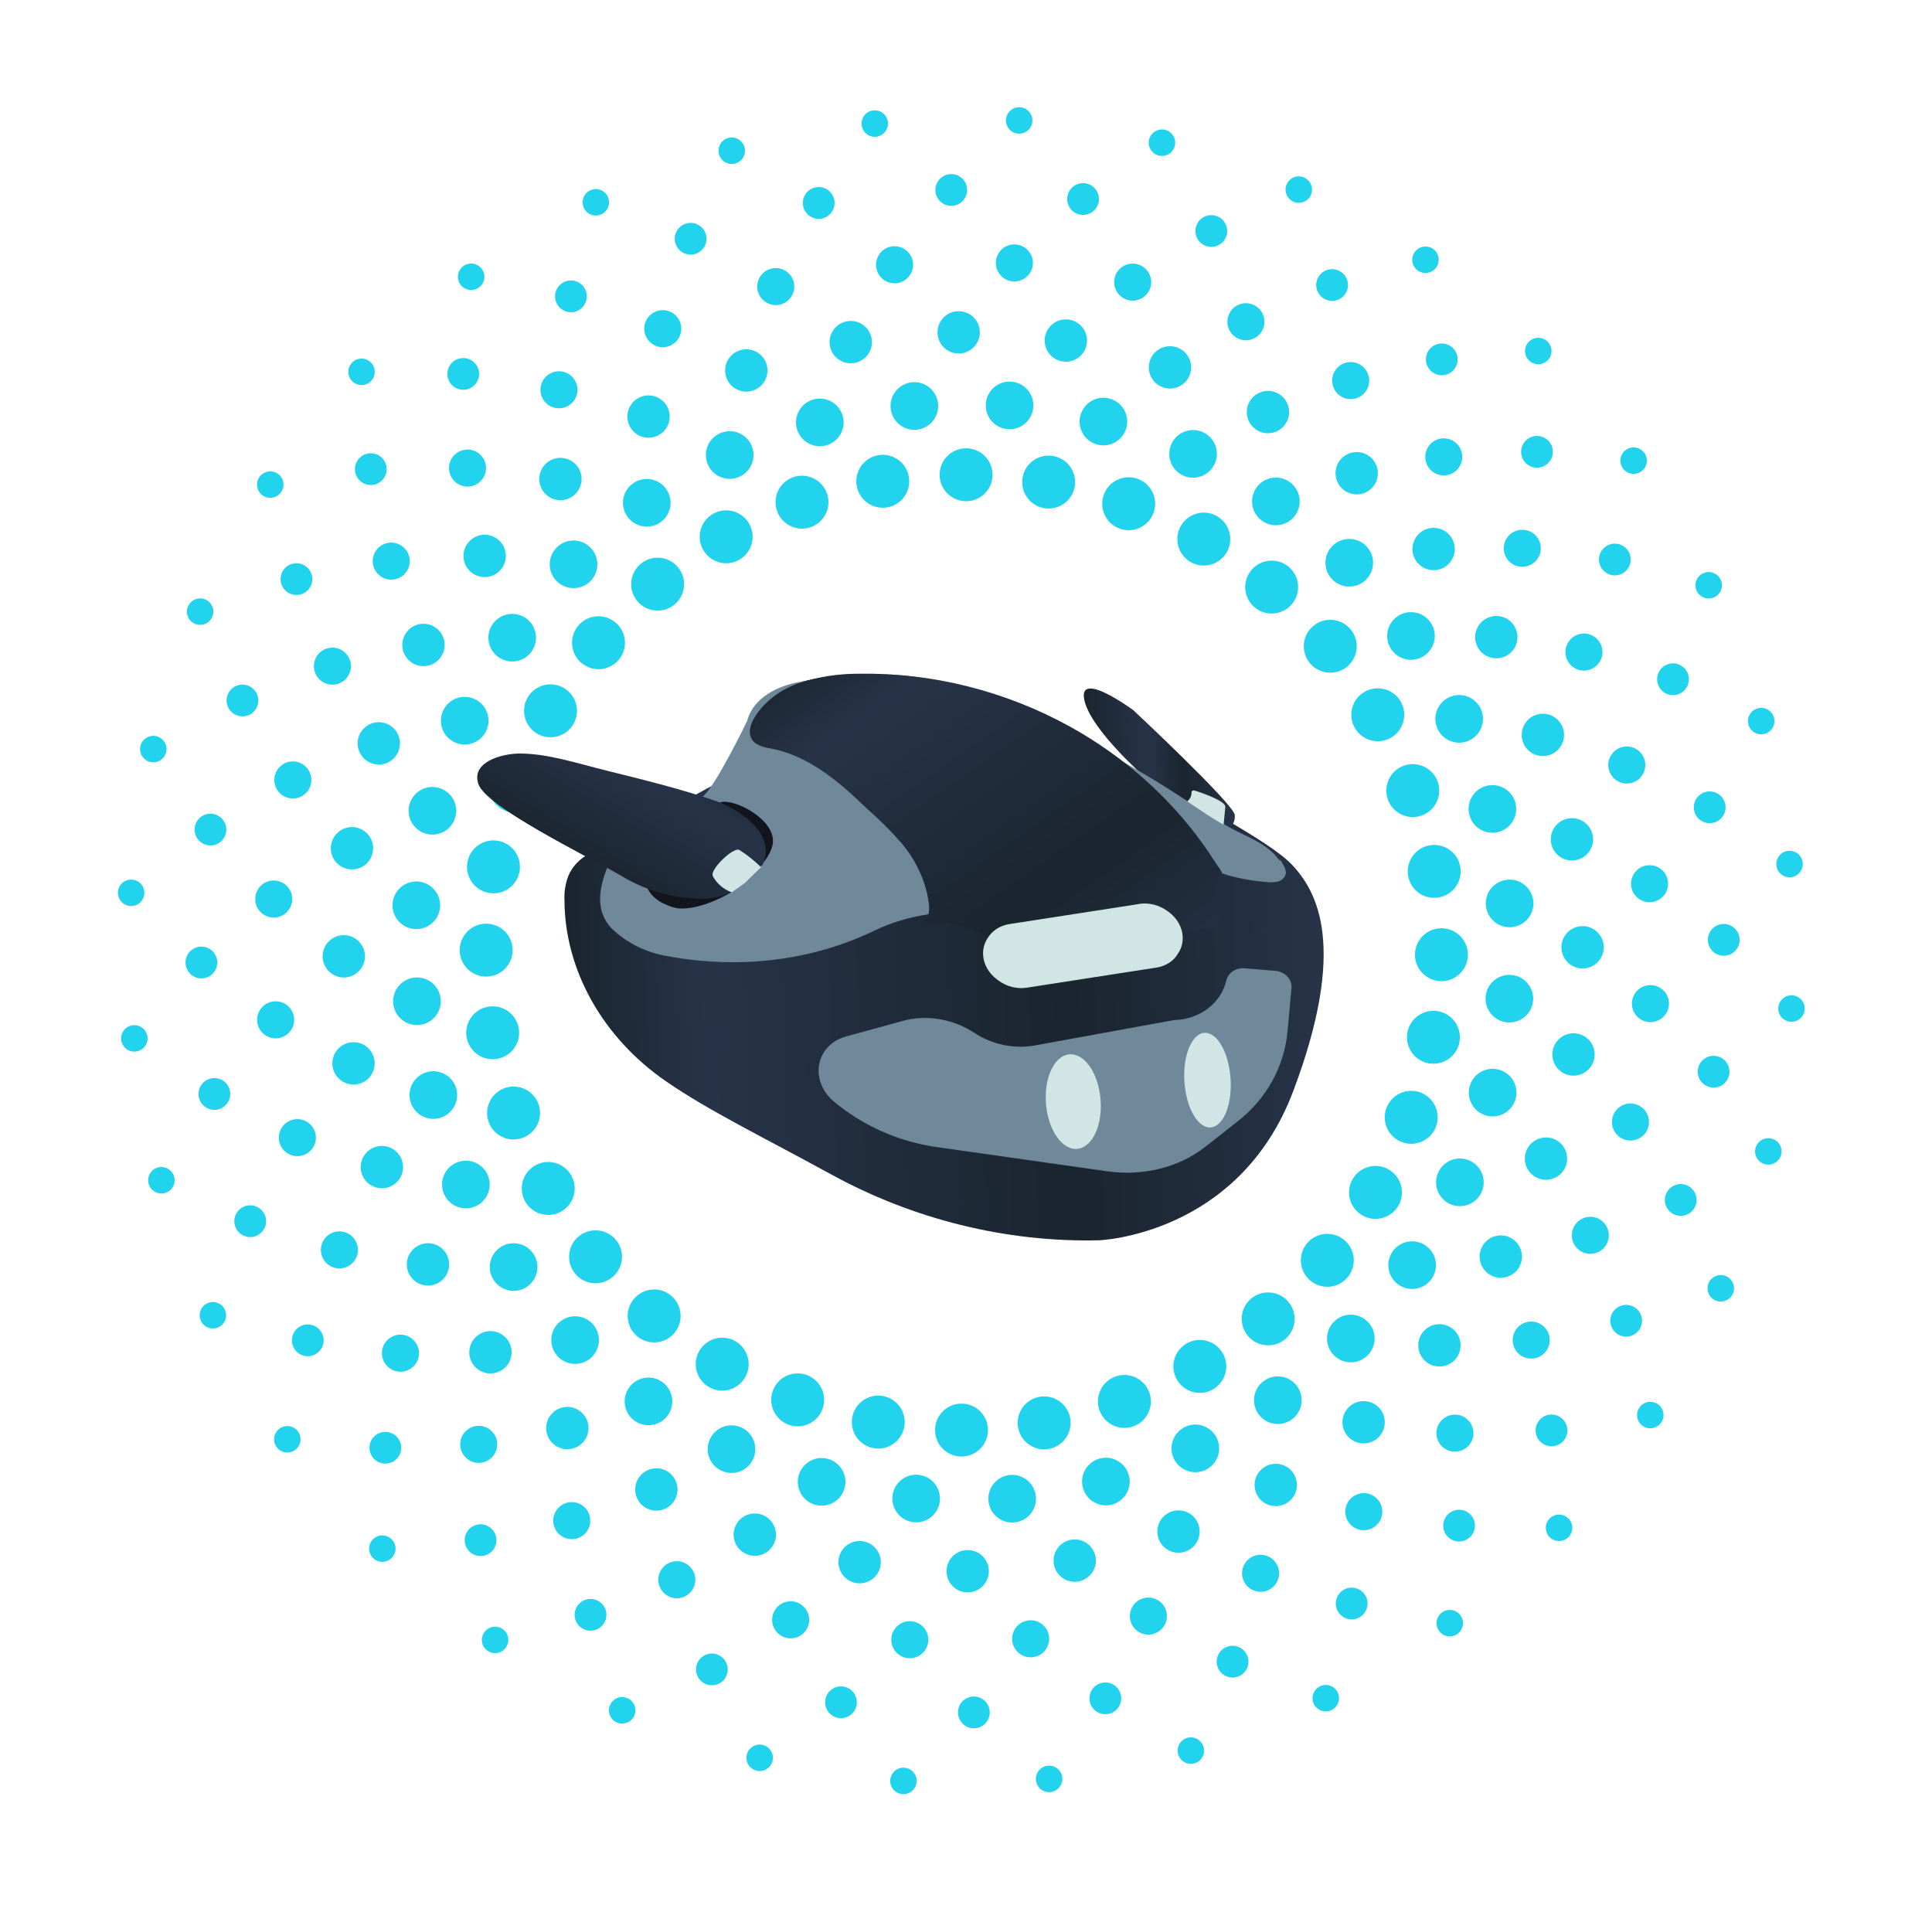 <svg width="146" height="145" viewBox="0 0 146 145" fill="none" xmlns="http://www.w3.org/2000/svg">
<rect width="144.349" height="144.349" transform="translate(0.826)" />
<circle cx="66.71" cy="36.367" r="2" transform="rotate(-10 66.71 36.367)" fill="#22D3EE"/>
<circle cx="60.605" cy="37.946" r="2" transform="rotate(-20 60.605 37.946)" fill="#22D3EE"/>
<circle cx="54.876" cy="40.563" r="2" transform="rotate(-30 54.876 40.563)" fill="#22D3EE"/>
<circle cx="49.698" cy="44.141" r="2" transform="rotate(-40 49.698 44.141)" fill="#22D3EE"/>
<circle cx="45.228" cy="48.568" r="2" transform="rotate(-50 45.228 48.568)" fill="#22D3EE"/>
<circle cx="41.602" cy="53.712" r="2" transform="rotate(-60 41.602 53.712)" fill="#22D3EE"/>
<circle cx="38.929" cy="59.415" r="2" transform="rotate(-70 38.929 59.415)" fill="#22D3EE"/>
<circle cx="37.292" cy="65.504" r="2" transform="rotate(-80 37.292 65.504)" fill="#22D3EE"/>
<circle cx="36.74" cy="71.796" r="2" transform="rotate(-90 36.74 71.796)" fill="#22D3EE"/>
<circle cx="37.232" cy="78.04" r="2" transform="rotate(-100 37.232 78.04)" fill="#22D3EE"/>
<circle cx="38.811" cy="84.104" r="2" transform="rotate(-110 38.811 84.104)" fill="#22D3EE"/>
<circle cx="41.429" cy="89.805" r="2" transform="rotate(-120 41.429 89.805)" fill="#22D3EE"/>
<circle cx="45.006" cy="94.969" r="2" transform="rotate(-130 45.006 94.969)" fill="#22D3EE"/>
<circle cx="49.433" cy="99.439" r="2" transform="rotate(-140 49.433 99.439)" fill="#22D3EE"/>
<circle cx="54.577" cy="103.08" r="2" transform="rotate(-150 54.577 103.08)" fill="#22D3EE"/>
<circle cx="60.28" cy="105.779" r="2" transform="rotate(-160 60.28 105.779)" fill="#22D3EE"/>
<circle cx="66.37" cy="107.458" r="2" transform="rotate(-170 66.37 107.458)" fill="#22D3EE"/>
<circle cx="72.661" cy="108.062" r="2" transform="rotate(180 72.661 108.062)" fill="#22D3EE"/>
<circle cx="78.905" cy="107.518" r="2" transform="rotate(170 78.905 107.518)" fill="#22D3EE"/>
<circle cx="84.97" cy="105.898" r="2" transform="rotate(160 84.97 105.898)" fill="#22D3EE"/>
<circle cx="90.67" cy="103.252" r="2" transform="rotate(150 90.67 103.252)" fill="#22D3EE"/>
<circle cx="95.834" cy="99.661" r="2" transform="rotate(140 95.834 99.661)" fill="#22D3EE"/>
<circle cx="100.304" cy="95.234" r="2" transform="rotate(130 100.304 95.234)" fill="#22D3EE"/>
<circle cx="103.945" cy="90.104" r="2" transform="rotate(120 103.945 90.104)" fill="#22D3EE"/>
<circle cx="106.645" cy="84.429" r="2" transform="rotate(110 106.645 84.429)" fill="#22D3EE"/>
<circle cx="108.323" cy="78.38" r="2" transform="rotate(100 108.323 78.38)" fill="#22D3EE"/>
<circle cx="108.928" cy="72.142" r="2" transform="rotate(90 108.928 72.142)" fill="#22D3EE"/>
<circle cx="108.383" cy="65.845" r="2" transform="rotate(80 108.383 65.845)" fill="#22D3EE"/>
<circle cx="106.763" cy="59.74" r="2" transform="rotate(70 106.763 59.74)" fill="#22D3EE"/>
<circle cx="104.118" cy="54.011" r="2" transform="rotate(60 104.118 54.011)" fill="#22D3EE"/>
<circle cx="100.527" cy="48.833" r="2" transform="rotate(50 100.527 48.833)" fill="#22D3EE"/>
<circle cx="96.099" cy="44.362" r="2" transform="rotate(40 96.099 44.362)" fill="#22D3EE"/>
<circle cx="90.97" cy="40.736" r="2" transform="rotate(30 90.97 40.736)" fill="#22D3EE"/>
<circle cx="85.294" cy="38.064" r="2" transform="rotate(20 85.294 38.064)" fill="#22D3EE"/>
<circle cx="79.246" cy="36.427" r="2" transform="rotate(10 79.246 36.427)" fill="#22D3EE"/>
<circle cx="73.007" cy="35.875" r="2" fill="#22D3EE"/>
<circle cx="61.953" cy="31.919" r="1.8" transform="rotate(-15 61.953 31.919)" fill="#22D3EE"/>
<circle cx="55.143" cy="34.383" r="1.8" transform="rotate(-25 55.143 34.383)" fill="#22D3EE"/>
<circle cx="48.876" cy="37.994" r="1.8" transform="rotate(-35 48.876 37.994)" fill="#22D3EE"/>
<circle cx="43.342" cy="42.642" r="1.8" transform="rotate(-45 43.342 42.642)" fill="#22D3EE"/>
<circle cx="38.708" cy="48.186" r="1.8" transform="rotate(-55 38.708 48.186)" fill="#22D3EE"/>
<circle cx="35.117" cy="54.458" r="1.8" transform="rotate(-65 35.117 54.458)" fill="#22D3EE"/>
<circle cx="32.677" cy="61.267" r="1.8" transform="rotate(-75 32.677 61.267)" fill="#22D3EE"/>
<circle cx="31.462" cy="68.407" r="1.8" transform="rotate(-85 31.462 68.407)" fill="#22D3EE"/>
<circle cx="31.509" cy="75.659" r="1.8" transform="rotate(-95 31.509 75.659)" fill="#22D3EE"/>
<circle cx="32.746" cy="82.745" r="1.8" transform="rotate(-105 32.746 82.745)" fill="#22D3EE"/>
<circle cx="35.206" cy="89.508" r="1.8" transform="rotate(-115 35.206 89.508)" fill="#22D3EE"/>
<circle cx="38.814" cy="95.744" r="1.8" transform="rotate(-125 38.814 95.744)" fill="#22D3EE"/>
<circle cx="43.46" cy="101.262" r="1.8" transform="rotate(-135 43.46 101.262)" fill="#22D3EE"/>
<circle cx="49.005" cy="105.895" r="1.8" transform="rotate(-145 49.005 105.895)" fill="#22D3EE"/>
<circle cx="55.278" cy="109.503" r="1.8" transform="rotate(-155 55.278 109.503)" fill="#22D3EE"/>
<circle cx="62.09" cy="111.974" r="1.8" transform="rotate(-165 62.09 111.974)" fill="#22D3EE"/>
<circle cx="69.233" cy="113.235" r="1.8" transform="rotate(-175 69.233 113.235)" fill="#22D3EE"/>
<circle cx="76.491" cy="113.248" r="1.8" transform="rotate(175 76.491 113.248)" fill="#22D3EE"/>
<circle cx="83.572" cy="111.952" r="1.8" transform="rotate(165 83.572 111.952)" fill="#22D3EE"/>
<circle cx="90.331" cy="109.445" r="1.8" transform="rotate(155 90.331 109.445)" fill="#22D3EE"/>
<circle cx="96.564" cy="105.805" r="1.8" transform="rotate(145 96.564 105.805)" fill="#22D3EE"/>
<circle cx="102.08" cy="101.143" r="1.8" transform="rotate(135 102.08 101.143)" fill="#22D3EE"/>
<circle cx="106.714" cy="95.599" r="1.8" transform="rotate(125 106.714 95.599)" fill="#22D3EE"/>
<circle cx="110.322" cy="89.341" r="1.8" transform="rotate(115 110.322 89.341)" fill="#22D3EE"/>
<circle cx="112.797" cy="82.562" r="1.8" transform="rotate(105 112.797 82.562)" fill="#22D3EE"/>
<circle cx="114.063" cy="75.464" r="1.8" transform="rotate(95 114.063 75.464)" fill="#22D3EE"/>
<circle cx="114.08" cy="68.266" r="1.8" transform="rotate(85 114.08 68.266)" fill="#22D3EE"/>
<circle cx="112.779" cy="61.126" r="1.8" transform="rotate(75 112.779 61.126)" fill="#22D3EE"/>
<circle cx="110.269" cy="54.32" r="1.8" transform="rotate(65 110.269 54.32)" fill="#22D3EE"/>
<circle cx="106.626" cy="48.056" r="1.8" transform="rotate(55 106.626 48.056)" fill="#22D3EE"/>
<circle cx="101.962" cy="42.523" r="1.8" transform="rotate(45 101.962 42.523)" fill="#22D3EE"/>
<circle cx="96.417" cy="37.889" r="1.8" transform="rotate(35 96.417 37.889)" fill="#22D3EE"/>
<circle cx="90.161" cy="34.297" r="1.8" transform="rotate(25 90.161 34.297)" fill="#22D3EE"/>
<circle cx="83.384" cy="31.854" r="1.8" transform="rotate(15 83.384 31.854)" fill="#22D3EE"/>
<circle cx="76.291" cy="30.635" r="1.8" transform="rotate(5 76.291 30.635)" fill="#22D3EE"/>
<circle cx="69.098" cy="30.677" r="1.8" transform="rotate(-5 69.098 30.677)" fill="#22D3EE"/>
<circle cx="64.29" cy="25.851" r="1.6" transform="rotate(-10 64.29 25.851)" fill="#22D3EE"/>
<circle cx="56.398" cy="27.994" r="1.6" transform="rotate(-20 56.398 27.994)" fill="#22D3EE"/>
<circle cx="49.01" cy="31.478" r="1.6" transform="rotate(-30 49.01 31.478)" fill="#22D3EE"/>
<circle cx="42.352" cy="36.197" r="1.6" transform="rotate(-40 42.352 36.197)" fill="#22D3EE"/>
<circle cx="36.625" cy="42.008" r="1.6" transform="rotate(-50 36.625 42.008)" fill="#22D3EE"/>
<circle cx="32.002" cy="48.735" r="1.6" transform="rotate(-60 32.002 48.735)" fill="#22D3EE"/>
<circle cx="28.626" cy="56.173" r="1.6" transform="rotate(-70 28.626 56.173)" fill="#22D3EE"/>
<circle cx="26.598" cy="64.096" r="1.6" transform="rotate(-80 26.598 64.096)" fill="#22D3EE"/>
<circle cx="25.98" cy="72.263" r="1.6" transform="rotate(-90 25.98 72.263)" fill="#22D3EE"/>
<circle cx="26.716" cy="80.352" r="1.6" transform="rotate(-100 26.716 80.352)" fill="#22D3EE"/>
<circle cx="28.859" cy="88.191" r="1.6" transform="rotate(-110 28.859 88.191)" fill="#22D3EE"/>
<circle cx="32.343" cy="95.543" r="1.6" transform="rotate(-120 32.343 95.543)" fill="#22D3EE"/>
<circle cx="37.063" cy="102.183" r="1.6" transform="rotate(-130 37.063 102.183)" fill="#22D3EE"/>
<circle cx="42.874" cy="107.91" r="1.6" transform="rotate(-140 42.874 107.91)" fill="#22D3EE"/>
<circle cx="49.601" cy="112.551" r="1.6" transform="rotate(-150 49.601 112.551)" fill="#22D3EE"/>
<circle cx="57.039" cy="115.963" r="1.6" transform="rotate(-160 57.039 115.963)" fill="#22D3EE"/>
<circle cx="64.961" cy="118.043" r="1.6" transform="rotate(-170 64.961 118.043)" fill="#22D3EE"/>
<circle cx="73.128" cy="118.729" r="1.6" transform="rotate(180 73.128 118.729)" fill="#22D3EE"/>
<circle cx="81.217" cy="117.926" r="1.6" transform="rotate(170 81.217 117.926)" fill="#22D3EE"/>
<circle cx="89.057" cy="115.73" r="1.6" transform="rotate(160 89.057 115.73)" fill="#22D3EE"/>
<circle cx="96.408" cy="112.21" r="1.6" transform="rotate(150 96.408 112.21)" fill="#22D3EE"/>
<circle cx="103.049" cy="107.472" r="1.6" transform="rotate(140 103.049 107.472)" fill="#22D3EE"/>
<circle cx="108.776" cy="101.661" r="1.6" transform="rotate(130 108.776 101.661)" fill="#22D3EE"/>
<circle cx="113.416" cy="94.952" r="1.6" transform="rotate(120 113.416 94.952)" fill="#22D3EE"/>
<circle cx="116.829" cy="87.55" r="1.6" transform="rotate(110 116.829 87.55)" fill="#22D3EE"/>
<circle cx="118.909" cy="79.68" r="1.6" transform="rotate(100 118.909 79.68)" fill="#22D3EE"/>
<circle cx="119.595" cy="71.581" r="1.6" transform="rotate(90 119.595 71.581)" fill="#22D3EE"/>
<circle cx="118.791" cy="63.424" r="1.6" transform="rotate(80 118.791 63.424)" fill="#22D3EE"/>
<circle cx="116.595" cy="55.532" r="1.6" transform="rotate(70 116.595 55.532)" fill="#22D3EE"/>
<circle cx="113.075" cy="48.145" r="1.6" transform="rotate(60 113.075 48.145)" fill="#22D3EE"/>
<circle cx="108.338" cy="41.486" r="1.6" transform="rotate(50 108.338 41.486)" fill="#22D3EE"/>
<circle cx="102.526" cy="35.759" r="1.6" transform="rotate(40 102.526 35.759)" fill="#22D3EE"/>
<circle cx="95.818" cy="31.137" r="1.6" transform="rotate(30 95.818 31.137)" fill="#22D3EE"/>
<circle cx="88.416" cy="27.761" r="1.6" transform="rotate(20 88.416 27.761)" fill="#22D3EE"/>
<circle cx="80.546" cy="25.733" r="1.6" transform="rotate(10 80.546 25.733)" fill="#22D3EE"/>
<circle cx="72.446" cy="25.114" r="1.6" fill="#22D3EE"/>
<circle cx="58.625" cy="21.654" r="1.4" transform="rotate(-15 58.625 21.654)" fill="#22D3EE"/>
<circle cx="50.085" cy="24.835" r="1.4" transform="rotate(-25 50.085 24.835)" fill="#22D3EE"/>
<circle cx="42.241" cy="29.454" r="1.4" transform="rotate(-35 42.241 29.454)" fill="#22D3EE"/>
<circle cx="35.331" cy="35.369" r="1.4" transform="rotate(-45 35.331 35.369)" fill="#22D3EE"/>
<circle cx="29.566" cy="42.401" r="1.4" transform="rotate(-55 29.566 42.401)" fill="#22D3EE"/>
<circle cx="25.121" cy="50.338" r="1.4" transform="rotate(-65 25.121 50.338)" fill="#22D3EE"/>
<circle cx="22.131" cy="58.936" r="1.4" transform="rotate(-75 22.131 58.936)" fill="#22D3EE"/>
<circle cx="20.686" cy="67.935" r="1.4" transform="rotate(-85 20.686 67.935)" fill="#22D3EE"/>
<circle cx="20.831" cy="77.062" r="1.4" transform="rotate(-95 20.831 77.062)" fill="#22D3EE"/>
<circle cx="22.472" cy="85.965" r="1.4" transform="rotate(-105 22.472 85.965)" fill="#22D3EE"/>
<circle cx="25.648" cy="94.447" r="1.4" transform="rotate(-115 25.648 94.447)" fill="#22D3EE"/>
<circle cx="30.263" cy="102.251" r="1.4" transform="rotate(-125 30.263 102.251)" fill="#22D3EE"/>
<circle cx="36.177" cy="109.141" r="1.4" transform="rotate(-135 36.177 109.141)" fill="#22D3EE"/>
<circle cx="43.209" cy="114.906" r="1.4" transform="rotate(-145 43.209 114.906)" fill="#22D3EE"/>
<circle cx="51.147" cy="119.371" r="1.4" transform="rotate(-155 51.147 119.371)" fill="#22D3EE"/>
<circle cx="59.749" cy="122.401" r="1.4" transform="rotate(-165 59.749 122.401)" fill="#22D3EE"/>
<circle cx="68.753" cy="123.904" r="1.4" transform="rotate(-175 68.753 123.904)" fill="#22D3EE"/>
<circle cx="77.886" cy="123.834" r="1.4" transform="rotate(175 77.886 123.834)" fill="#22D3EE"/>
<circle cx="86.782" cy="122.118" r="1.4" transform="rotate(165 86.782 122.118)" fill="#22D3EE"/>
<circle cx="95.26" cy="118.884" r="1.4" transform="rotate(155 95.26 118.884)" fill="#22D3EE"/>
<circle cx="103.061" cy="114.229" r="1.4" transform="rotate(145 103.061 114.229)" fill="#22D3EE"/>
<circle cx="109.948" cy="108.295" r="1.4" transform="rotate(135 109.948 108.295)" fill="#22D3EE"/>
<circle cx="115.713" cy="101.263" r="1.4" transform="rotate(125 115.713 101.263)" fill="#22D3EE"/>
<circle cx="120.18" cy="93.345" r="1.4" transform="rotate(115 120.18 93.345)" fill="#22D3EE"/>
<circle cx="123.214" cy="84.784" r="1.4" transform="rotate(105 123.214 84.784)" fill="#22D3EE"/>
<circle cx="124.722" cy="75.837" r="1.4" transform="rotate(95 124.722 75.837)" fill="#22D3EE"/>
<circle cx="124.658" cy="66.778" r="1.4" transform="rotate(85 124.658 66.778)" fill="#22D3EE"/>
<circle cx="122.936" cy="57.807" r="1.4" transform="rotate(75 122.936 57.807)" fill="#22D3EE"/>
<circle cx="119.697" cy="49.273" r="1.4" transform="rotate(65 119.697 49.273)" fill="#22D3EE"/>
<circle cx="115.038" cy="41.432" r="1.4" transform="rotate(55 115.038 41.432)" fill="#22D3EE"/>
<circle cx="109.103" cy="34.524" r="1.4" transform="rotate(45 109.103 34.524)" fill="#22D3EE"/>
<circle cx="102.07" cy="28.759" r="1.4" transform="rotate(35 102.07 28.759)" fill="#22D3EE"/>
<circle cx="94.154" cy="24.312" r="1.4" transform="rotate(25 94.154 24.312)" fill="#22D3EE"/>
<circle cx="85.596" cy="21.318" r="1.4" transform="rotate(15 85.596 21.318)" fill="#22D3EE"/>
<circle cx="76.655" cy="19.868" r="1.4" transform="rotate(5 76.655 19.868)" fill="#22D3EE"/>
<circle cx="67.602" cy="20.007" r="1.4" transform="rotate(-5 67.602 20.007)" fill="#22D3EE"/>
<circle cx="61.869" cy="15.335" r="1.2" transform="rotate(-10 61.869 15.335)" fill="#22D3EE"/>
<circle cx="52.191" cy="18.042" r="1.2" transform="rotate(-20 52.191 18.042)" fill="#22D3EE"/>
<circle cx="43.145" cy="22.393" r="1.2" transform="rotate(-30 43.145 22.393)" fill="#22D3EE"/>
<circle cx="35.006" cy="28.255" r="1.2" transform="rotate(-40 35.006 28.255)" fill="#22D3EE"/>
<circle cx="28.021" cy="35.45" r="1.2" transform="rotate(-50 28.021 35.45)" fill="#22D3EE"/>
<circle cx="22.404" cy="43.76" r="1.2" transform="rotate(-60 22.404 43.76)" fill="#22D3EE"/>
<circle cx="18.323" cy="52.932" r="1.2" transform="rotate(-70 18.323 52.932)" fill="#22D3EE"/>
<circle cx="15.904" cy="62.687" r="1.2" transform="rotate(-80 15.904 62.687)" fill="#22D3EE"/>
<circle cx="15.219" cy="72.73" r="1.2" transform="rotate(-90 15.219 72.73)" fill="#22D3EE"/>
<circle cx="16.201" cy="82.664" r="1.2" transform="rotate(-100 16.201 82.664)" fill="#22D3EE"/>
<circle cx="18.908" cy="92.279" r="1.2" transform="rotate(-110 18.908 92.279)" fill="#22D3EE"/>
<circle cx="23.258" cy="101.281" r="1.2" transform="rotate(-120 23.258 101.281)" fill="#22D3EE"/>
<circle cx="29.12" cy="109.398" r="1.2" transform="rotate(-130 29.12 109.398)" fill="#22D3EE"/>
<circle cx="36.315" cy="116.382" r="1.2" transform="rotate(-140 36.315 116.382)" fill="#22D3EE"/>
<circle cx="44.625" cy="122.022" r="1.2" transform="rotate(-150 44.625 122.022)" fill="#22D3EE"/>
<circle cx="53.797" cy="126.147" r="1.2" transform="rotate(-160 53.797 126.147)" fill="#22D3EE"/>
<circle cx="63.553" cy="128.63" r="1.2" transform="rotate(-170 63.553 128.63)" fill="#22D3EE"/>
<circle cx="73.595" cy="129.396" r="1.2" transform="rotate(180 73.595 129.396)" fill="#22D3EE"/>
<circle cx="83.53" cy="128.333" r="1.2" transform="rotate(170 83.53 128.333)" fill="#22D3EE"/>
<circle cx="93.144" cy="125.562" r="1.2" transform="rotate(160 93.144 125.562)" fill="#22D3EE"/>
<circle cx="102.146" cy="121.168" r="1.2" transform="rotate(150 102.146 121.168)" fill="#22D3EE"/>
<circle cx="110.263" cy="115.283" r="1.2" transform="rotate(140 110.263 115.283)" fill="#22D3EE"/>
<circle cx="117.248" cy="108.088" r="1.2" transform="rotate(130 117.248 108.088)" fill="#22D3EE"/>
<circle cx="122.888" cy="99.801" r="1.2" transform="rotate(120 122.888 99.801)" fill="#22D3EE"/>
<circle cx="127.012" cy="90.673" r="1.2" transform="rotate(110 127.012 90.673)" fill="#22D3EE"/>
<circle cx="129.495" cy="80.981" r="1.2" transform="rotate(100 129.495 80.981)" fill="#22D3EE"/>
<circle cx="130.262" cy="71.02" r="1.2" transform="rotate(90 130.262 71.02)" fill="#22D3EE"/>
<circle cx="129.199" cy="61.004" r="1.2" transform="rotate(80 129.199 61.004)" fill="#22D3EE"/>
<circle cx="126.427" cy="51.326" r="1.2" transform="rotate(70 126.427 51.326)" fill="#22D3EE"/>
<circle cx="122.033" cy="42.279" r="1.2" transform="rotate(60 122.033 42.279)" fill="#22D3EE"/>
<circle cx="116.149" cy="34.141" r="1.2" transform="rotate(50 116.149 34.141)" fill="#22D3EE"/>
<circle cx="108.954" cy="27.156" r="1.2" transform="rotate(40 108.954 27.156)" fill="#22D3EE"/>
<circle cx="100.666" cy="21.538" r="1.2" transform="rotate(30 100.666 21.538)" fill="#22D3EE"/>
<circle cx="91.538" cy="17.457" r="1.2" transform="rotate(20 91.538 17.457)" fill="#22D3EE"/>
<circle cx="81.846" cy="15.039" r="1.2" transform="rotate(10 81.846 15.039)" fill="#22D3EE"/>
<circle cx="71.886" cy="14.354" r="1.2" fill="#22D3EE"/>
<circle cx="55.297" cy="11.389" r="1" transform="rotate(-15 55.297 11.389)" fill="#22D3EE"/>
<circle cx="45.027" cy="15.288" r="1" transform="rotate(-25 45.027 15.288)" fill="#22D3EE"/>
<circle cx="35.606" cy="20.915" r="1" transform="rotate(-35 35.606 20.915)" fill="#22D3EE"/>
<circle cx="27.321" cy="28.097" r="1" transform="rotate(-45 27.321 28.097)" fill="#22D3EE"/>
<circle cx="20.424" cy="36.618" r="1" transform="rotate(-55 20.424 36.618)" fill="#22D3EE"/>
<circle cx="15.125" cy="46.218" r="1" transform="rotate(-65 15.125 46.218)" fill="#22D3EE"/>
<circle cx="11.584" cy="56.605" r="1" transform="rotate(-75 11.584 56.605)" fill="#22D3EE"/>
<circle cx="9.91" cy="67.464" r="1" transform="rotate(-85 9.91 67.464)" fill="#22D3EE"/>
<circle cx="10.152" cy="78.465" r="1" transform="rotate(-95 10.152 78.465)" fill="#22D3EE"/>
<circle cx="12.197" cy="89.185" r="1" transform="rotate(-105 12.197 89.185)" fill="#22D3EE"/>
<circle cx="16.09" cy="99.386" r="1" transform="rotate(-115 16.09 99.386)" fill="#22D3EE"/>
<circle cx="21.713" cy="108.759" r="1" transform="rotate(-125 21.713 108.759)" fill="#22D3EE"/>
<circle cx="28.893" cy="117.02" r="1" transform="rotate(-135 28.893 117.02)" fill="#22D3EE"/>
<circle cx="37.414" cy="123.917" r="1" transform="rotate(-145 37.414 123.917)" fill="#22D3EE"/>
<circle cx="47.016" cy="129.24" r="1" transform="rotate(-155 47.016 129.24)" fill="#22D3EE"/>
<circle cx="57.407" cy="132.828" r="1" transform="rotate(-165 57.407 132.828)" fill="#22D3EE"/>
<circle cx="68.272" cy="134.573" r="1" transform="rotate(-175 68.272 134.573)" fill="#22D3EE"/>
<circle cx="79.281" cy="134.42" r="1" transform="rotate(175 79.281 134.42)" fill="#22D3EE"/>
<circle cx="89.993" cy="132.284" r="1" transform="rotate(165 89.993 132.284)" fill="#22D3EE"/>
<circle cx="100.188" cy="128.323" r="1" transform="rotate(155 100.188 128.323)" fill="#22D3EE"/>
<circle cx="109.558" cy="122.652" r="1" transform="rotate(145 109.558 122.652)" fill="#22D3EE"/>
<circle cx="117.816" cy="115.448" r="1" transform="rotate(135 117.816 115.448)" fill="#22D3EE"/>
<circle cx="124.713" cy="106.927" r="1" transform="rotate(125 124.713 106.927)" fill="#22D3EE"/>
<circle cx="130.038" cy="97.349" r="1" transform="rotate(115 130.038 97.349)" fill="#22D3EE"/>
<circle cx="133.631" cy="87.006" r="1" transform="rotate(105 133.631 87.006)" fill="#22D3EE"/>
<circle cx="135.381" cy="76.21" r="1" transform="rotate(95 135.381 76.21)" fill="#22D3EE"/>
<circle cx="135.236" cy="65.29" r="1" transform="rotate(85 135.236 65.29)" fill="#22D3EE"/>
<circle cx="133.093" cy="54.489" r="1" transform="rotate(75 133.093 54.489)" fill="#22D3EE"/>
<circle cx="129.125" cy="44.225" r="1" transform="rotate(65 129.125 44.225)" fill="#22D3EE"/>
<circle cx="123.451" cy="34.808" r="1" transform="rotate(55 123.451 34.808)" fill="#22D3EE"/>
<circle cx="116.244" cy="26.525" r="1" transform="rotate(45 116.244 26.525)" fill="#22D3EE"/>
<circle cx="107.723" cy="19.628" r="1" transform="rotate(35 107.723 19.628)" fill="#22D3EE"/>
<circle cx="98.148" cy="14.327" r="1" transform="rotate(25 98.148 14.327)" fill="#22D3EE"/>
<circle cx="87.808" cy="10.782" r="1" transform="rotate(15 87.808 10.782)" fill="#22D3EE"/>
<circle cx="77.018" cy="9.101" r="1" transform="rotate(5 77.018 9.101)" fill="#22D3EE"/>
<circle cx="66.106" cy="9.336" r="1" transform="rotate(-5 66.106 9.336)" fill="#22D3EE"/>
<path d="M56.474 57.84C56.801 57.425 56.973 56.917 56.966 56.386C56.928 55.455 57.145 53.182 59.07 52.087C61.511 50.689 68.405 50.77 70.414 51.401C72.423 52.032 76.332 52.393 85.951 58.269C86.425 58.563 86.907 58.838 87.402 59.093C89.585 60.215 95.951 63.58 97.577 65.285C99.571 67.349 101.842 71.55 97.728 82.452C93.614 93.354 83.057 93.721 83.057 93.721C76.048 93.89 68.975 92.142 62.732 88.698C57.564 85.878 53.494 83.895 50.335 81.712C47.982 80.094 46.053 78.004 44.714 75.623C43.376 73.242 42.669 70.643 42.657 68.052C42.624 67.405 42.725 66.767 42.955 66.173C43.259 65.458 43.818 64.872 44.548 64.506C44.548 64.506 54.604 58.843 55.668 58.434C56.002 58.309 56.29 58.105 56.503 57.841" fill="url(#paint0_linear_583_23772)"/>
<path d="M86.77 58.947C86.77 58.947 82.431 55.209 81.94 52.888C81.45 50.566 85.646 53.666 85.646 53.666C85.646 53.666 93.282 60.804 93.314 61.593C93.346 62.381 92.867 62.531 92.867 62.531L86.77 58.947Z" fill="url(#paint1_linear_583_23772)"/>
<path d="M74.942 70.793L74.854 70.647C74.862 70.686 74.879 70.723 74.903 70.757" fill="#606160"/>
<path d="M96.659 64.987C95.764 63.748 94.388 63.317 92.991 62.563C92.239 62.13 91.488 61.704 90.733 61.21C88.549 59.72 86.286 58.333 83.956 57.057C83.956 57.057 77.667 52.829 71.003 51.485C67.804 50.842 63.245 51.06 60.633 51.489C58.729 51.797 56.909 52.748 56.465 54.465C56.465 54.465 54.081 59.429 53.098 60.197C52.116 60.966 47.117 62.283 45.87 65.596C45.312 67.034 44.934 68.767 46.186 70.121C47.352 71.261 48.888 72.019 50.524 72.262C55.965 73.264 61.469 72.57 66.139 70.292C67.364 69.712 68.692 69.311 70.078 69.102C70.932 68.96 72.921 68.931 73.675 69.411C74.231 69.847 74.704 70.364 75.073 70.939C75.352 71.246 75.71 71.486 76.11 71.635C76.509 71.783 76.937 71.833 77.347 71.781C78.339 71.664 79.314 71.478 80.262 71.223C81.363 71.017 82.449 70.825 83.566 70.646C84.85 70.441 86.135 70.256 87.436 70.092C88.115 70.004 88.795 69.924 89.482 69.85C90.023 69.79 90.588 69.779 90.929 69.315C91.573 68.345 89.003 65.816 91.524 65.868C91.959 65.902 92.39 65.994 92.806 66.14C93.777 66.41 94.769 66.582 95.764 66.653C96.027 66.687 96.29 66.677 96.541 66.623C96.706 66.583 96.853 66.502 96.965 66.388C97.077 66.274 97.15 66.131 97.176 65.975C97.174 65.758 97.104 65.54 96.974 65.349C96.906 65.226 96.83 65.106 96.747 64.99" fill="#6F899B"/>
<path d="M55.291 67.401C55.291 67.401 53.005 68.832 51.19 68.633C51.19 68.633 48.97 68.243 48.808 66.608C48.647 64.973 53.406 60.569 54.729 60.581C56.052 60.592 58.708 62.15 58.386 63.82C58.065 65.49 55.291 67.401 55.291 67.401Z" fill="#13151E"/>
<path d="M89.715 60.557C89.819 60.477 89.901 60.377 89.957 60.264C90.013 60.15 90.042 60.025 90.041 59.896C90.039 59.869 90.043 59.842 90.055 59.817C90.067 59.793 90.085 59.772 90.108 59.756C90.132 59.74 90.159 59.73 90.189 59.727C90.218 59.724 90.249 59.727 90.277 59.737C91.022 59.968 92.61 60.542 92.598 60.972L92.468 62.314L91.98 62.039L91.226 61.565L89.715 60.557Z" fill="#D2E5E5"/>
<path d="M36.162 59.268C35.559 57.603 37.875 56.954 39.233 56.94C41.385 56.924 43.76 57.723 45.896 58.244C48.59 58.915 51.349 59.588 53.978 60.485C56.131 61.242 58.765 63.168 57.572 65.442C57.014 65.285 56.452 64.638 55.926 64.341C55.4 64.045 53.946 65.683 53.952 66.026C53.983 66.774 54.913 66.891 55.235 67.422C54.426 67.821 53.489 67.985 52.537 67.894C50.558 67.801 48.604 67.197 46.9 66.153C44.11 64.557 36.79 60.995 36.162 59.268Z" fill="url(#paint2_linear_583_23772)"/>
<path d="M53.859 66.163C53.67 65.684 55.402 64.002 55.867 64.222C56.463 64.602 57.016 65.039 57.514 65.526L56.27 66.736L55.291 67.431C54.982 67.315 54.696 67.146 54.45 66.933C54.205 66.72 54.004 66.467 53.86 66.19" fill="#D2E5E5"/>
<path d="M63.897 78.33L68.19 77.153C69.073 76.904 70.024 76.855 70.967 77.009C71.91 77.162 72.818 77.516 73.617 78.039C74.288 78.48 75.043 78.794 75.832 78.96C76.621 79.125 77.426 79.138 78.194 78.999L88.707 77.084C89.665 77.058 90.566 76.752 91.279 76.21C91.992 75.669 92.481 74.921 92.675 74.072C92.747 73.791 92.924 73.547 93.176 73.382C93.428 73.218 93.741 73.141 94.063 73.165L96.4 73.364C96.567 73.378 96.732 73.423 96.885 73.497C97.037 73.57 97.174 73.671 97.286 73.792C97.399 73.913 97.484 74.053 97.538 74.201C97.592 74.35 97.612 74.504 97.598 74.656L97.302 77.885C97.06 80.584 95.719 83.022 93.54 84.725L91.099 86.647C90.11 87.423 88.939 87.99 87.66 88.31C86.381 88.63 85.022 88.698 83.668 88.508L70.793 86.678C67.929 86.277 65.203 85.069 63.001 83.225C62.576 82.867 62.252 82.421 62.059 81.932C61.867 81.442 61.813 80.925 61.903 80.431C61.994 79.938 62.225 79.484 62.575 79.116C62.924 78.748 63.38 78.477 63.897 78.33Z" fill="#6F899B"/>
<path d="M93.002 81.689C93.082 83.665 92.366 85.233 91.393 85.195C90.421 85.157 89.575 83.507 89.495 81.551C89.416 79.595 90.139 78.007 91.104 78.045C92.069 78.083 92.922 79.712 93.002 81.689Z" fill="#D2E5E5"/>
<path d="M83.184 83.324C83.264 85.3 82.4 86.862 81.251 86.817C80.103 86.772 79.11 85.137 79.03 83.161C78.95 81.184 79.813 79.622 80.962 79.667C82.111 79.713 83.104 81.347 83.184 83.324Z" fill="#D2E5E5"/>
<path d="M92.361 66.031C92.353 65.828 91.943 65.341 91.825 65.142C89.483 61.442 86.247 58.242 82.391 55.81C81.886 55.488 81.367 55.185 80.841 54.895C75.965 52.21 70.452 50.825 64.975 50.909C63.372 50.898 61.802 51.141 60.333 51.629C59.361 51.976 58.499 52.515 57.804 53.211C57.247 53.782 56.289 54.989 56.817 55.864C57.124 56.374 57.841 56.489 58.448 56.601C61.211 57.187 63.471 59.125 65.467 61.06C66.421 61.893 67.313 62.782 68.138 63.722C69.034 64.791 69.673 66.011 70.008 67.294C70.162 68.006 70.515 69.278 69.672 69.682C69.297 69.856 71.099 69.738 71.533 69.755C72.597 69.883 73.635 70.228 74.571 70.762C75.264 71.249 76.022 71.648 76.822 71.947C77.66 72.108 78.511 72.093 79.311 71.904C83.214 71.256 87.169 70.799 91.08 70.151C91.336 70.108 91.815 70.147 92.029 70.007C92.602 69.626 92.168 68.532 91.943 67.864C91.782 67.43 91.763 66.973 91.889 66.55C91.957 66.391 92.271 66.182 92.295 66.041" fill="url(#paint3_linear_583_23772)"/>
<path d="M86.116 68.304L76.278 69.828C75.917 69.883 75.581 70.012 75.292 70.204C75.003 70.396 74.768 70.647 74.605 70.939L74.549 71.031C74.287 71.501 74.221 72.054 74.361 72.593C74.5 73.133 74.838 73.626 75.315 73.987L75.444 74.086C75.748 74.314 76.098 74.481 76.469 74.576C76.84 74.67 77.222 74.69 77.589 74.634L87.383 73.115C87.751 73.061 88.094 72.929 88.386 72.731C88.678 72.533 88.912 72.273 89.07 71.971L89.146 71.846C89.395 71.367 89.445 70.81 89.29 70.271C89.134 69.732 88.781 69.245 88.292 68.894L88.201 68.83C87.9 68.609 87.554 68.447 87.189 68.356C86.824 68.265 86.448 68.247 86.087 68.303" fill="#D2E5E5"/>
<defs>
<linearGradient id="paint0_linear_583_23772" x1="42.767" y1="71.139" x2="99.903" y2="68.828" gradientUnits="userSpaceOnUse">
<stop stop-color="#1A252F"/>
<stop offset="0.18" stop-color="#273348"/>
<stop offset="0.66" stop-color="#1A252F"/>
<stop offset="1" stop-color="#273348"/>
</linearGradient>
<linearGradient id="paint1_linear_583_23772" x1="82.087" y1="57.06" x2="93.098" y2="56.615" gradientUnits="userSpaceOnUse">
<stop stop-color="#1A252F"/>
<stop offset="0.43" stop-color="#273348"/>
<stop offset="0.66" stop-color="#1A252F"/>
<stop offset="1" stop-color="#273348"/>
</linearGradient>
<linearGradient id="paint2_linear_583_23772" x1="44.255" y1="65.767" x2="54.283" y2="49.015" gradientUnits="userSpaceOnUse">
<stop stop-color="#1A252F"/>
<stop offset="0.43" stop-color="#273348"/>
<stop offset="0.66" stop-color="#1A252F"/>
<stop offset="1" stop-color="#273348"/>
</linearGradient>
<linearGradient id="paint3_linear_583_23772" x1="63.027" y1="47.233" x2="85.367" y2="79.213" gradientUnits="userSpaceOnUse">
<stop stop-color="#1A252F"/>
<stop offset="0.18" stop-color="#273348"/>
<stop offset="0.66" stop-color="#1A252F"/>
<stop offset="1" stop-color="#273348"/>
</linearGradient>
</defs>
</svg>
